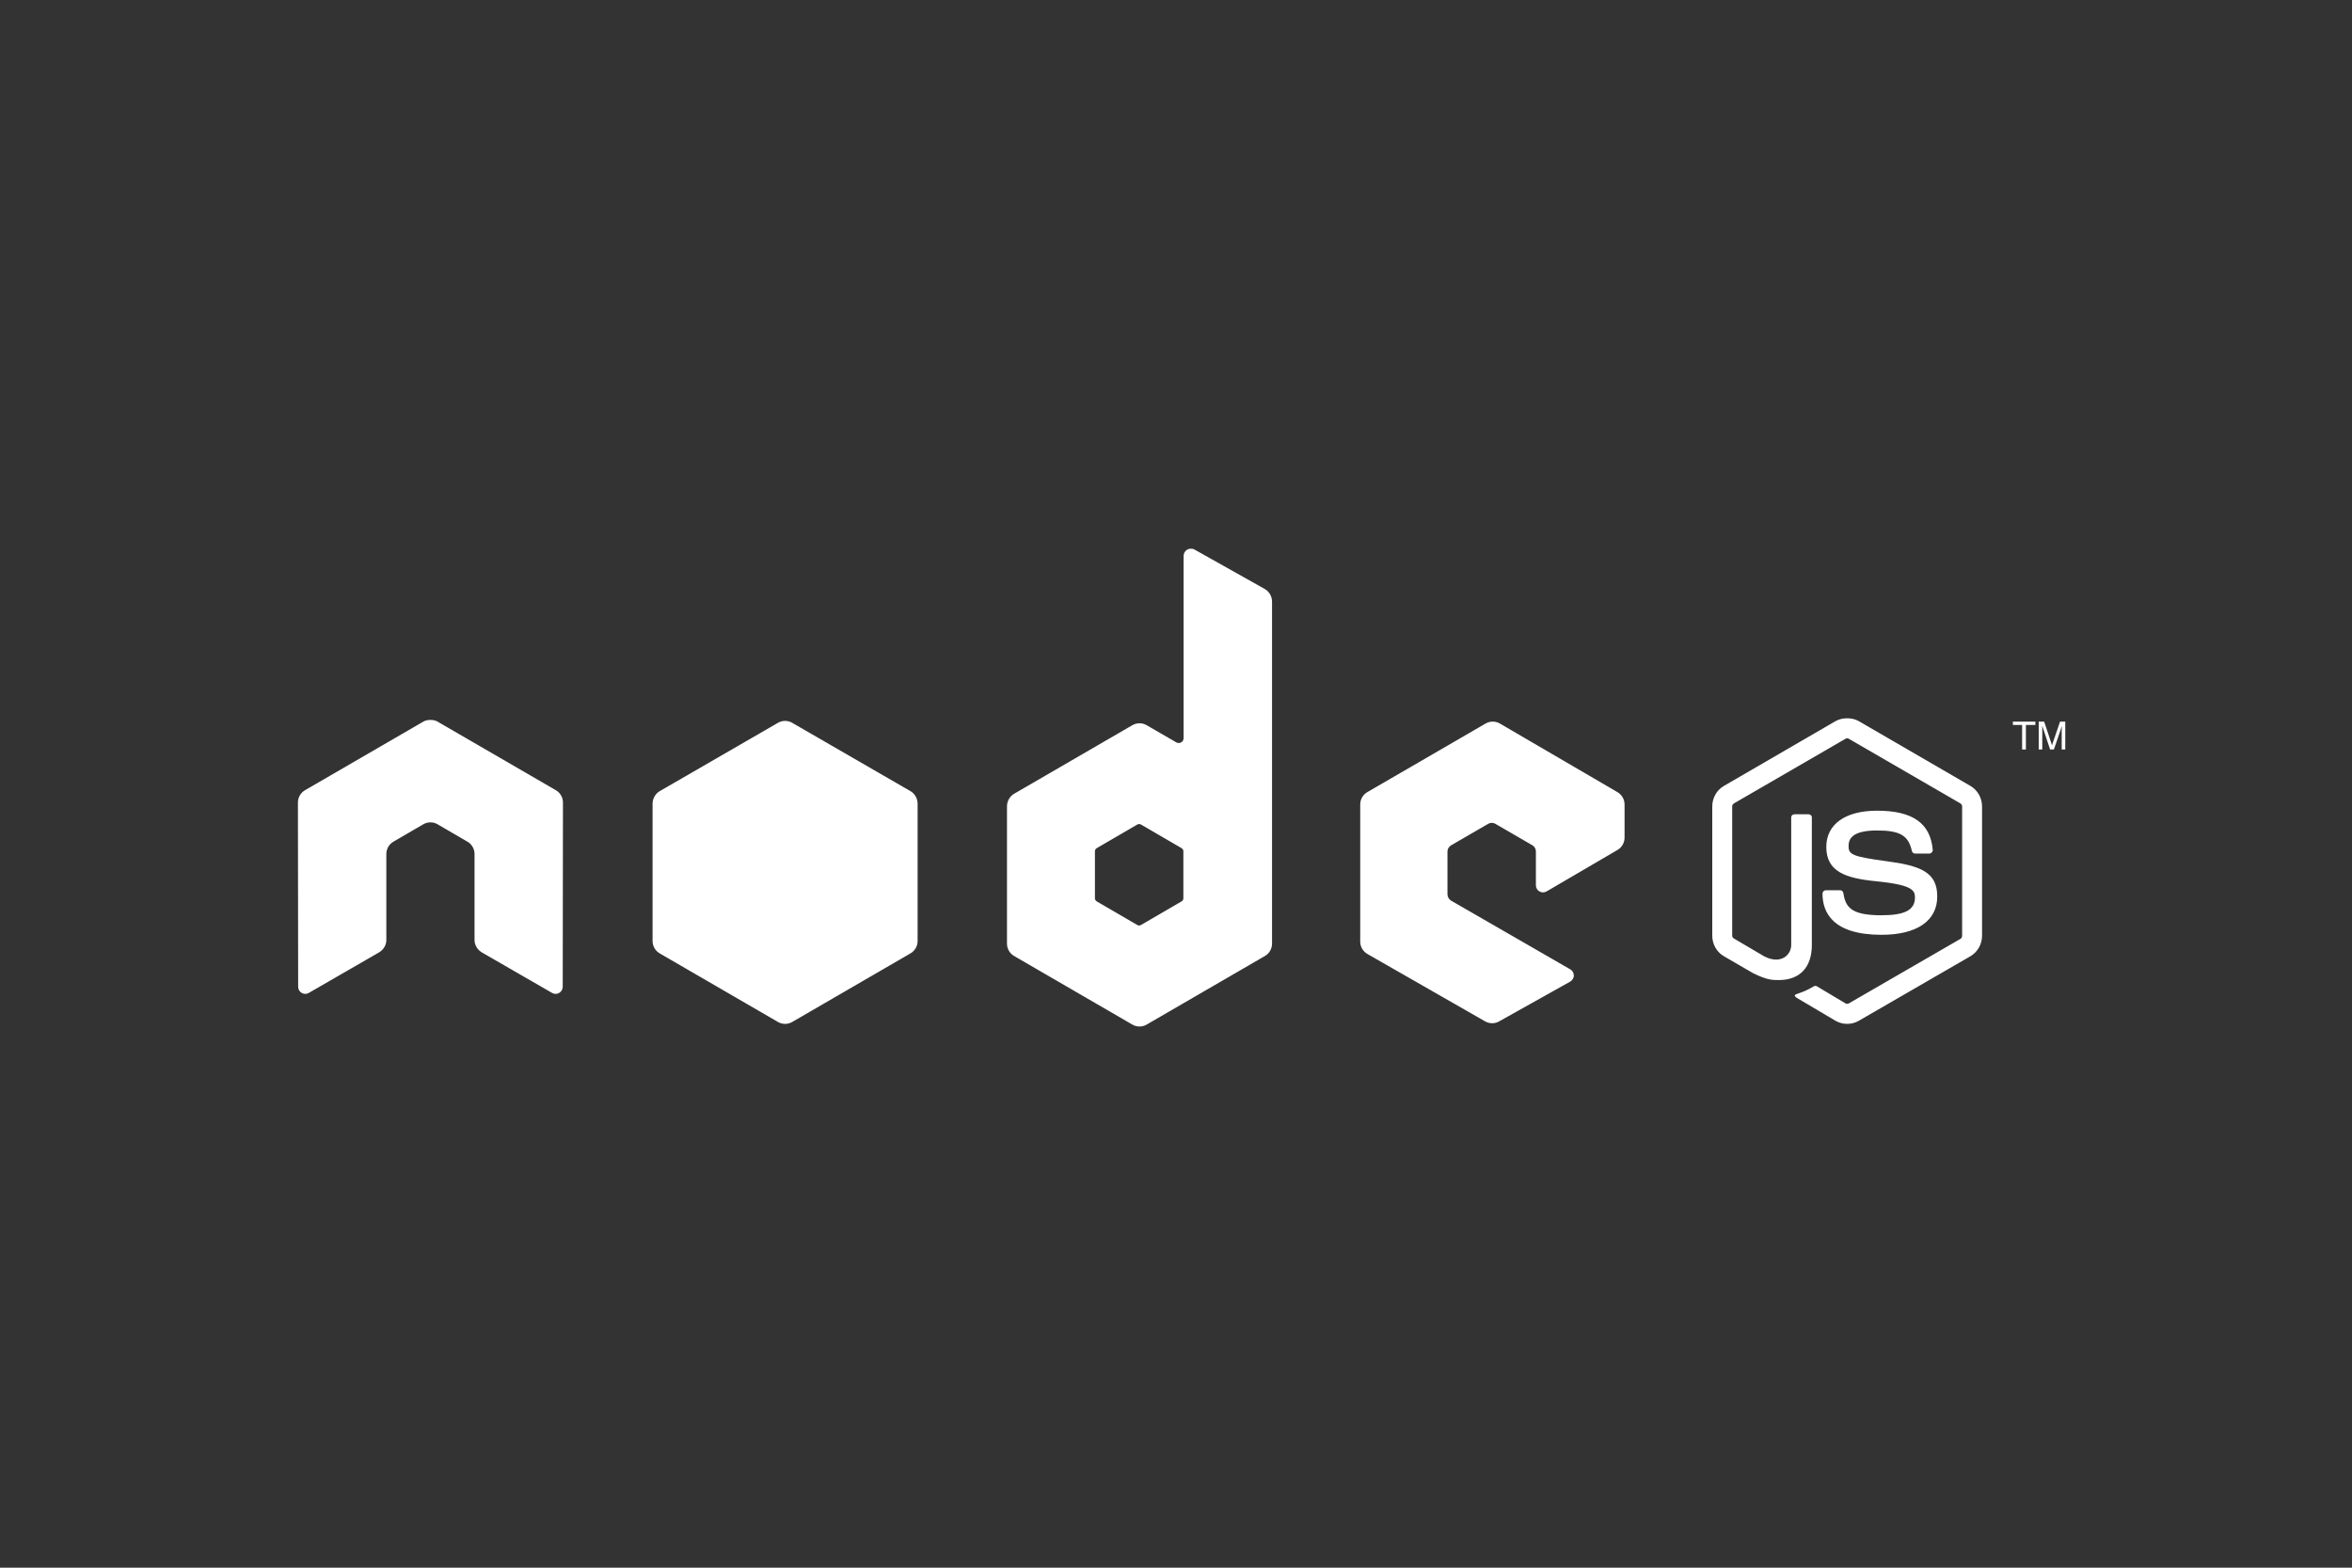 <?xml version="1.0" encoding="UTF-8"?>
<svg width="150px" height="100px" viewBox="0 0 150 100" version="1.1" xmlns="http://www.w3.org/2000/svg" xmlns:xlink="http://www.w3.org/1999/xlink">
    <rect x="0" y="0" width="150" height="100" fill="#333333" stroke="none"/>
    <title>nodejs</title>
    <g id="nodejs" stroke="none" stroke-width="1" fill="none" fill-rule="evenodd">
        <g id="nodejs-copy" transform="translate(19, 35)" fill="#FFFFFF">
            <path d="M56.939,4.76433534e-05 C57.017,-0.001 57.095,0.006 57.165,0.046 L61.656,2.568 C61.944,2.73 62.125,3.041 62.125,3.373 L62.125,25.191 C62.125,25.518 61.953,25.817 61.671,25.981 L54.127,30.357 C53.845,30.52 53.501,30.52 53.219,30.357 L45.675,25.981 C45.393,25.817 45.221,25.518 45.221,25.191 L45.221,16.44 C45.221,16.112 45.393,15.798 45.675,15.634 L53.219,11.258 C53.501,11.096 53.845,11.095 54.127,11.258 L56.017,12.353 C56.115,12.41 56.235,12.41 56.334,12.353 C56.432,12.295 56.485,12.193 56.485,12.079 L56.485,0.456 C56.485,0.294 56.573,0.143 56.712,0.061 C56.782,0.02 56.861,0.001 56.939,4.76433534e-05 Z M31.07,10.985 C31.227,10.985 31.383,11.025 31.523,11.107 L39.068,15.467 C39.35,15.63 39.521,15.945 39.521,16.272 L39.521,25.024 C39.521,25.351 39.349,25.65 39.068,25.814 L31.523,30.19 C31.241,30.353 30.898,30.353 30.616,30.19 L23.072,25.814 C22.79,25.65 22.618,25.351 22.618,25.024 L22.618,16.272 C22.618,15.946 22.79,15.63 23.072,15.467 L30.616,11.107 C30.757,11.025 30.913,10.985 31.07,10.985 Z M98.804,10.818 C99.065,10.818 99.321,10.872 99.544,11 L106.666,15.133 C107.126,15.401 107.406,15.904 107.406,16.439 L107.406,24.69 C107.406,25.225 107.126,25.727 106.666,25.996 L99.544,30.114 C99.317,30.246 99.067,30.311 98.804,30.311 C98.544,30.311 98.29,30.246 98.063,30.114 L95.674,28.701 C95.32,28.501 95.497,28.438 95.614,28.397 C96.087,28.232 96.182,28.198 96.687,27.911 C96.74,27.881 96.814,27.879 96.868,27.911 L98.698,29.005 C98.764,29.041 98.848,29.041 98.909,29.005 L106.031,24.887 C106.097,24.849 106.136,24.768 106.136,24.69 L106.136,16.439 C106.136,16.359 106.083,16.283 106.016,16.242 L98.909,12.125 C98.843,12.086 98.764,12.086 98.698,12.125 L91.592,16.242 C91.523,16.282 91.471,16.361 91.471,16.439 L91.471,24.69 C91.471,24.768 91.523,24.835 91.592,24.872 L93.527,26.011 C94.584,26.543 95.235,25.911 95.235,25.282 L95.235,17.138 C95.235,17.023 95.333,16.941 95.447,16.941 L96.339,16.941 C96.452,16.941 96.551,17.023 96.551,17.138 L96.551,25.282 C96.551,26.7 95.787,27.516 94.449,27.516 C94.038,27.516 93.705,27.522 92.801,27.075 L90.942,25.996 C90.481,25.729 90.201,25.225 90.201,24.69 L90.201,16.439 C90.201,15.904 90.481,15.4 90.942,15.133 L98.063,11 C98.288,10.872 98.542,10.818 98.804,10.818 Z M76.2,11.03 C76.358,11.03 76.513,11.07 76.654,11.152 L84.153,15.528 C84.434,15.691 84.607,15.992 84.607,16.318 L84.607,18.43 C84.607,18.756 84.434,19.056 84.153,19.22 L79.633,21.863 C79.492,21.946 79.32,21.945 79.179,21.863 C79.038,21.782 78.952,21.632 78.952,21.468 L78.952,19.311 C78.952,19.147 78.866,18.998 78.725,18.916 L76.367,17.549 C76.226,17.467 76.053,17.467 75.913,17.549 L73.555,18.916 C73.414,18.998 73.313,19.147 73.313,19.311 L73.313,22.046 C73.313,22.21 73.412,22.375 73.555,22.456 L81.144,26.832 C81.287,26.914 81.372,27.062 81.371,27.227 C81.371,27.392 81.273,27.542 81.129,27.622 L76.594,30.159 C76.315,30.315 75.978,30.303 75.702,30.144 L68.218,25.859 C67.933,25.697 67.749,25.399 67.749,25.069 L67.749,16.318 C67.749,15.991 67.921,15.691 68.202,15.528 L75.747,11.152 C75.888,11.07 76.043,11.03 76.2,11.03 Z M8.497,10.924 C8.642,10.93 8.777,10.955 8.905,11.031 L16.45,15.406 C16.733,15.57 16.903,15.867 16.903,16.197 L16.888,27.941 C16.888,28.104 16.8,28.256 16.661,28.336 C16.522,28.42 16.348,28.42 16.208,28.336 L11.732,25.753 C11.451,25.586 11.264,25.289 11.264,24.963 L11.264,19.478 C11.264,19.151 11.092,18.851 10.81,18.688 L8.905,17.579 C8.767,17.496 8.607,17.457 8.451,17.457 C8.293,17.457 8.14,17.496 7.998,17.579 L6.093,18.688 C5.811,18.851 5.639,19.151 5.639,19.478 L5.639,24.963 C5.639,25.289 5.454,25.584 5.171,25.753 L0.695,28.336 C0.556,28.42 0.382,28.42 0.242,28.336 C0.099,28.256 0.015,28.104 0.015,27.941 L0,16.197 C0,15.867 0.172,15.57 0.454,15.406 L7.998,11.031 C8.127,10.955 8.262,10.93 8.406,10.924 Z M100.709,16.713 C102.987,16.713 104.119,17.515 104.262,19.22 C104.267,19.279 104.24,19.328 104.201,19.372 C104.162,19.413 104.107,19.448 104.05,19.448 L103.128,19.448 C103.032,19.448 102.951,19.374 102.931,19.281 C102.71,18.291 102.17,17.974 100.709,17.974 C99.073,17.974 98.894,18.548 98.894,18.977 C98.894,19.497 99.105,19.64 101.313,19.934 C103.499,20.224 104.549,20.639 104.549,22.183 C104.549,23.74 103.249,24.629 100.996,24.629 C97.883,24.629 97.231,23.205 97.231,22 C97.231,21.886 97.329,21.788 97.443,21.788 L98.365,21.788 C98.468,21.788 98.545,21.869 98.562,21.97 C98.7,22.911 99.114,23.383 100.996,23.383 C102.494,23.383 103.128,23.043 103.128,22.244 C103.128,21.783 102.946,21.439 100.618,21.21 C98.672,21.017 97.473,20.587 97.473,19.023 C97.473,17.58 98.681,16.713 100.709,16.713 Z M53.643,17.564 C53.603,17.564 53.572,17.574 53.537,17.594 L50.952,19.098 C50.881,19.139 50.83,19.214 50.83,19.296 L50.83,22.304 C50.83,22.386 50.881,22.461 50.952,22.502 L53.537,24.006 C53.607,24.046 53.693,24.046 53.764,24.006 L56.349,22.502 C56.42,22.461 56.47,22.386 56.47,22.304 L56.47,19.296 C56.47,19.214 56.419,19.139 56.349,19.098 L53.764,17.594 C53.728,17.574 53.682,17.564 53.643,17.564 Z M111.368,11.031 L111.867,12.535 L112.381,11.031 L112.713,11.031 L112.713,12.808 L112.486,12.808 L112.486,11.578 C112.489,11.492 112.502,11.4 112.502,11.304 L111.988,12.808 L111.746,12.808 L111.247,11.304 L111.246,11.404 C111.245,11.447 111.245,11.502 111.247,11.563 C111.249,11.651 111.247,11.717 111.247,11.76 L111.247,12.808 L111.02,12.808 L111.02,11.031 L111.368,11.031 Z M110.808,11.031 L110.808,11.243 L110.203,11.243 L110.203,12.808 L109.961,12.808 L109.961,11.243 L109.372,11.243 L109.372,11.031 L110.808,11.031 Z" id="Combined-Shape"></path>
        </g>
    </g>
</svg>